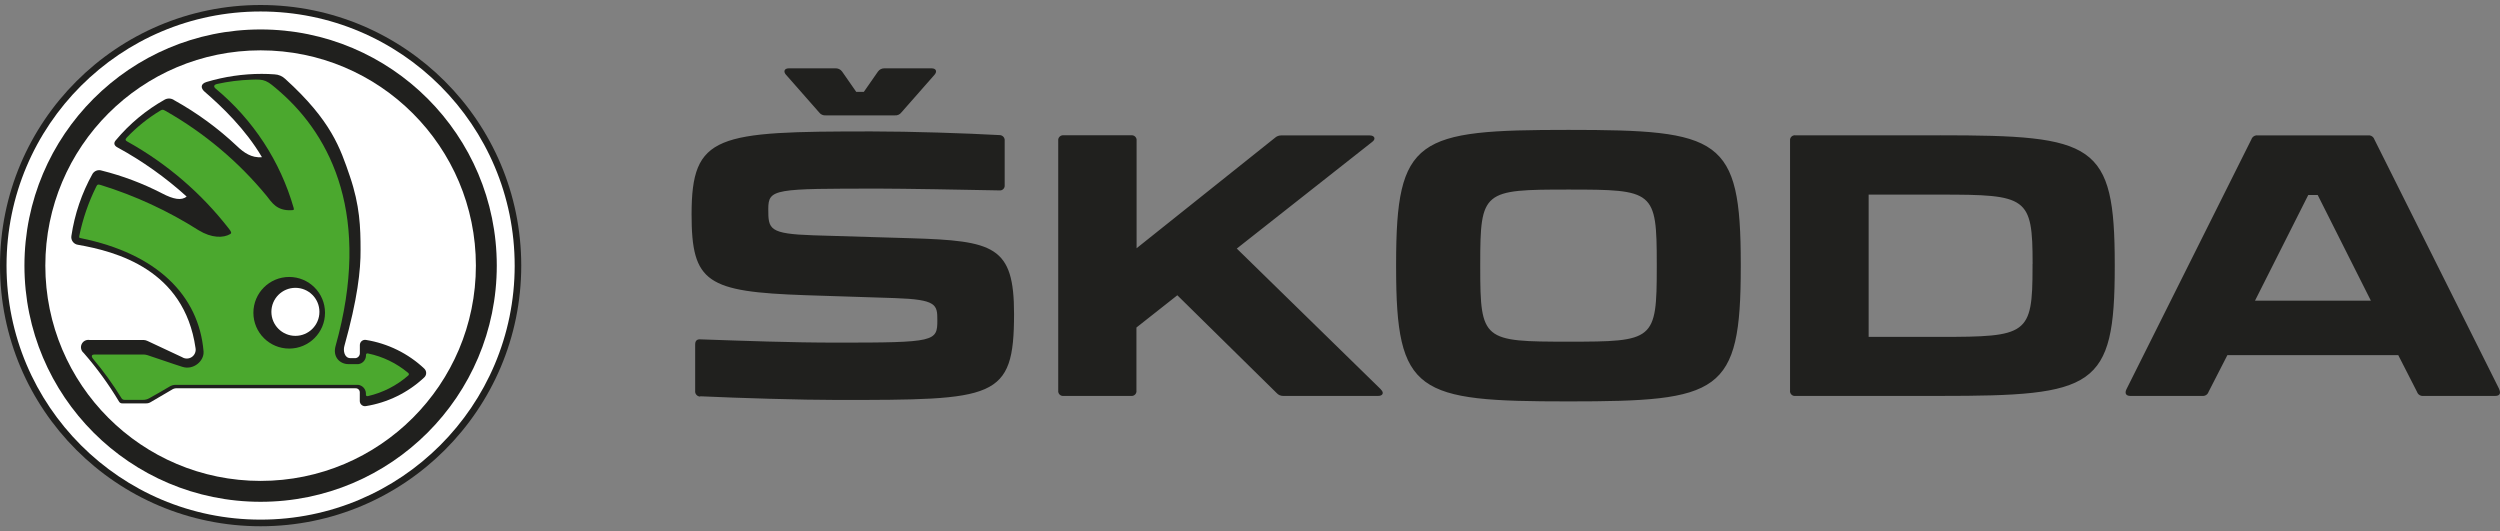 <?xml version="1.0" encoding="UTF-8"?>
<svg id="SVGDoc" width="160" height="34" xmlns="http://www.w3.org/2000/svg" version="1.1" xmlns:xlink="http://www.w3.org/1999/xlink" xmlns:avocode="https://avocode.com/" viewBox="0 0 160 34"><rect x="0" y="0" width="160" height="34" fill="#808080" stroke="none"/><defs></defs><desc>Generated with Avocode.</desc><g><g><title>skoda_BM_lc_2D_pos_M_4c-01</title><g><title>Picture Mark</title><g><title>Ellipse 1</title><path d="M-0,17c0,-9.212 7.468,-16.68 16.68,-16.68c9.212,0 16.68,7.468 16.68,16.68c0,9.212 -7.468,16.68 -16.68,16.68c-9.212,0 -16.68,-7.468 -16.68,-16.68z" fill="#20201e" fill-opacity="1"></path></g><g><title>Path 2</title><path d="M32.94,17c-0.003,8.98 -7.284,16.258 -16.264,16.256c-8.977,0 -16.257,-7.279 -16.258,-16.259c0,-8.982 7.279,-16.262 16.259,-16.262c8.988,0 16.268,7.286 16.262,16.269z" fill="#ffffff" fill-opacity="1"></path></g><g><title>Path 3</title><path d="M31.794,17c0,8.348 -6.767,15.115 -15.115,15.115c-8.348,0 -15.115,-6.767 -15.115,-15.115c0,-8.348 6.767,-15.115 15.115,-15.115c8.348,0 15.115,6.767 15.115,15.115z" fill="#20201e" fill-opacity="1"></path></g><g><title>Path 4</title><path d="M30.457,17c0,7.609 -6.169,13.778 -13.778,13.778c-7.609,0 -13.778,-6.169 -13.778,-13.778c0,-7.609 6.169,-13.778 13.778,-13.778c7.609,0 13.778,6.169 13.778,13.778z" fill="#ffffff" fill-opacity="1"></path></g><g><title>Path 5</title><path d="M27.155,23.592c-1.035,-0.973 -2.337,-1.613 -3.74,-1.838c-0.096,-0.015 -0.194,0.013 -0.268,0.076c-0.074,0.063 -0.116,0.156 -0.116,0.253v0.513c0.005,0.161 -0.111,0.301 -0.271,0.325h-0.332c-0.395,0 -0.471,-0.49 -0.388,-0.774c0.84,-3.013 1.047,-4.841 1.036,-6.171c0,-1.412 -0.045,-2.824 -0.683,-4.691c-0.614,-1.793 -1.177,-3.552 -4.14,-6.237c-0.184,-0.175 -0.424,-0.277 -0.678,-0.289c-0.292,-0.021 -0.53,-0.031 -0.826,-0.031c-1.193,0 -2.382,0.174 -3.528,0.517c-0.424,0.128 -0.36,0.42 -0.13,0.62c1.109,0.958 2.62,2.401 3.674,4.194c-0.664,0.066 -1.177,-0.304 -1.596,-0.706c-1.211,-1.142 -2.56,-2.129 -4.015,-2.937c-0.175,-0.128 -0.407,-0.146 -0.6,-0.047c-1.201,0.672 -2.268,1.558 -3.149,2.615c-0.172,0.2 -0.061,0.358 0.108,0.447c1.596,0.87 3.084,1.926 4.432,3.147c-0.325,0.273 -0.838,0.184 -1.582,-0.207c-1.225,-0.632 -2.52,-1.12 -3.858,-1.455c-0.218,-0.073 -0.458,0.013 -0.581,0.207c-0.69,1.234 -1.149,2.584 -1.356,3.982c-0.02,0.129 0.013,0.261 0.091,0.366c0.078,0.105 0.194,0.175 0.323,0.194c2.448,0.428 6.809,1.579 7.531,6.604c0.044,0.223 -0.049,0.45 -0.236,0.579c-0.188,0.128 -0.433,0.132 -0.625,0.01l-2.205,-1.033c-0.078,-0.039 -0.163,-0.062 -0.249,-0.066h-3.467c-0.211,-0.036 -0.419,0.075 -0.507,0.269c-0.088,0.194 -0.035,0.424 0.13,0.559c0.842,0.962 1.595,1.998 2.252,3.095c0.042,0.09 0.136,0.144 0.235,0.134h1.513c0.099,0.002 0.196,-0.025 0.28,-0.075l1.429,-0.838c0.087,-0.043 0.184,-0.061 0.28,-0.052h11.405c0.071,-0.006 0.141,0.018 0.194,0.066c0.053,0.048 0.083,0.115 0.084,0.186l-0,0.562c0,0.097 0.043,0.189 0.117,0.252c0.074,0.063 0.171,0.09 0.267,0.075c1.402,-0.224 2.705,-0.864 3.74,-1.836c0.079,-0.072 0.125,-0.175 0.125,-0.282c0,-0.107 -0.044,-0.21 -0.123,-0.283z" fill="#20201e" fill-opacity="1"></path></g><g><title>Path 6</title><path d="M18.659,21.95c-1.124,0.001 -2.035,-0.909 -2.036,-2.033c-0,-1.124 0.911,-2.035 2.034,-2.034c1.124,0 2.034,0.912 2.033,2.036c0,1.122 -0.909,2.031 -2.031,2.031zM26.129,23.872c-0.741,-0.625 -1.626,-1.054 -2.575,-1.25c-0.089,-0.019 -0.132,0.016 -0.132,0.108v0.049c-0.015,0.269 -0.22,0.49 -0.487,0.525h-0.633c-0.541,0 -1.024,-0.447 -0.824,-1.163c2.318,-8.275 -0.273,-13.392 -3.544,-16.256c-0.887,-0.777 -0.967,-0.819 -1.855,-0.786c-0.743,0.025 -1.482,0.118 -2.208,0.28c-0.137,0.033 -0.249,0.141 -0.071,0.292c2.4,1.988 4.143,4.655 4.999,7.651c0.038,0.134 -0.04,0.122 -0.141,0.129c-0.963,0.059 -1.285,-0.532 -1.586,-0.906c-1.804,-2.193 -3.994,-4.036 -6.463,-5.439c-0.184,-0.108 -0.212,-0.106 -0.351,-0.026c-0.788,0.475 -1.508,1.054 -2.142,1.72c-0.122,0.129 -0.092,0.191 0.042,0.264c2.526,1.406 4.741,3.31 6.51,5.597c0.146,0.184 0.155,0.266 0.073,0.315c-0.45,0.268 -1.2,0.264 -2.022,-0.235c-1.951,-1.24 -4.059,-2.215 -6.268,-2.9c-0.188,-0.054 -0.221,-0.042 -0.299,0.118c-0.49,0.988 -0.85,2.034 -1.073,3.114c-0.021,0.132 -0.033,0.144 0.092,0.169c4.877,0.988 7.553,3.665 7.856,7.24c0.054,0.621 -0.647,1.219 -1.346,0.998c-0.758,-0.235 -1.495,-0.511 -2.252,-0.753c-0.081,-0.025 -0.165,-0.038 -0.249,-0.038h-3.147c-0.141,0 -0.224,0.087 -0.085,0.264c0.665,0.789 1.27,1.626 1.812,2.504c0.042,0.09 0.136,0.144 0.235,0.134h1.158c0.147,0.002 0.291,-0.038 0.417,-0.113c0.419,-0.235 0.838,-0.471 1.257,-0.723c0.119,-0.079 0.259,-0.122 0.402,-0.125h11.695c0.269,0.035 0.476,0.256 0.494,0.527l-0,0.085c0,0.092 0.042,0.127 0.132,0.108c0.955,-0.22 1.84,-0.673 2.577,-1.318c0.027,-0.018 0.042,-0.049 0.042,-0.081c0,-0.032 -0.016,-0.063 -0.042,-0.081z" fill="#4ba82e" fill-opacity="1"></path></g><g><title>Path 7</title><path d="M20.801,20.017c0,1.266 -1.026,2.292 -2.292,2.292c-1.266,0 -2.292,-1.026 -2.292,-2.292c0,-1.266 1.026,-2.292 2.292,-2.292c1.266,0 2.292,1.026 2.292,2.292z" fill="#20201e" fill-opacity="1"></path></g><g><title>Path 8</title><path d="M20.443,19.958c0,0.849 -0.688,1.537 -1.537,1.537c-0.849,0 -1.537,-0.688 -1.537,-1.537c0,-0.849 0.688,-1.537 1.537,-1.537c0.849,0 1.537,0.688 1.537,1.537z" fill="#ffffff" fill-opacity="1"></path></g></g><g><title>Lettering</title><g><title>Path 9</title><path d="M100.38,8.313c9.709,0 11.029,0.487 11.029,8.572v0.207c0,8.108 -1.325,8.598 -11.029,8.598c-9.704,0 -11.029,-0.49 -11.029,-8.572v-0.233c0,-8.085 1.32,-8.572 11.029,-8.572zM88.369,24.922c0.228,0.209 0.137,0.417 -0.167,0.417h-6.058c-0.167,0.008 -0.329,-0.06 -0.44,-0.186l-6.355,-6.256l-2.617,2.064v4.029c0.014,0.096 -0.019,0.193 -0.087,0.261c-0.068,0.068 -0.165,0.101 -0.261,0.087h-4.309c-0.096,0.014 -0.193,-0.019 -0.261,-0.087c-0.068,-0.068 -0.101,-0.165 -0.087,-0.261v-15.985c-0.013,-0.095 0.02,-0.191 0.088,-0.258c0.068,-0.068 0.163,-0.1 0.258,-0.088h4.321c0.095,-0.013 0.192,0.019 0.26,0.087c0.068,0.068 0.101,0.164 0.088,0.259v6.882l8.847,-7.061c0.114,-0.106 0.264,-0.163 0.419,-0.16h5.649c0.322,0 0.419,0.231 0.162,0.417l-8.664,6.825l9.224,9.014zM124.153,8.659c9.894,0 11.191,0.485 11.191,8.268v0.139c0,7.786 -1.306,8.273 -11.191,8.273h-9.242c-0.096,0.014 -0.193,-0.019 -0.261,-0.087c-0.068,-0.068 -0.101,-0.165 -0.087,-0.261v-15.985c-0.013,-0.096 0.02,-0.191 0.088,-0.259c0.068,-0.068 0.165,-0.1 0.26,-0.087h9.242zM159.951,24.922c0.115,0.254 0.024,0.417 -0.254,0.417h-4.611c-0.175,0.017 -0.339,-0.089 -0.395,-0.257l-1.203,-2.354h-10.935l-1.207,2.354c-0.055,0.167 -0.218,0.273 -0.393,0.257h-4.611c-0.275,0 -0.372,-0.162 -0.254,-0.417l8.002,-16.004c0.057,-0.166 0.221,-0.271 0.395,-0.254h7.08c0.174,-0.016 0.336,0.089 0.393,0.254l8.002,16.004zM106.033,16.882c0,-4.679 -0.186,-4.75 -5.649,-4.75c-5.463,0 -5.649,0.071 -5.649,4.75v0.235c0,4.679 0.184,4.75 5.649,4.75c5.465,0 5.649,-0.071 5.649,-4.75zM130.087,16.882c0,-4.286 -0.351,-4.427 -5.907,-4.427h-4.587v9.106h4.582c5.557,0 5.907,-0.141 5.907,-4.425v-0.235zM148.332,12.479h-0.603l-3.408,6.762h7.414zM50.31,4.79v0l2.118,2.408c0.098,0.13 0.255,0.2 0.417,0.186h4.425c0.162,0.014 0.319,-0.056 0.417,-0.186l2.118,-2.408c0.186,-0.209 0.115,-0.417 -0.186,-0.417h-3.008c-0.166,-0.007 -0.325,0.071 -0.421,0.207l-0.904,1.299v0h-0.487v0l-0.904,-1.299c-0.101,-0.14 -0.266,-0.218 -0.438,-0.207h-2.965c-0.304,0 -0.37,0.207 -0.186,0.417M44.814,25.362c2.457,0.113 6.463,0.235 8.776,0.235c10.104,0 11.309,-0.021 11.309,-5.512c0,-4.331 -1.273,-4.679 -6.625,-4.839l-6.209,-0.186c-2.848,-0.094 -2.895,-0.393 -2.895,-1.669c0,-1.32 0.346,-1.32 7.181,-1.32c1.294,0 5.413,0.068 7.6,0.115c0.096,0.014 0.193,-0.019 0.261,-0.087c0.068,-0.068 0.101,-0.165 0.087,-0.261v-2.824c0.012,-0.093 -0.018,-0.187 -0.08,-0.258c-0.063,-0.07 -0.153,-0.11 -0.247,-0.11c-2.154,-0.12 -5.674,-0.235 -8.2,-0.235c-9.916,0 -11.511,0.186 -11.511,5.305c0,4.38 0.97,4.959 7.317,5.178l5.698,0.184c2.667,0.092 2.714,0.417 2.714,1.412c0,1.37 -0.118,1.438 -6.421,1.438c-2.942,0 -5.976,-0.115 -8.732,-0.209c-0.235,-0.021 -0.346,0.094 -0.346,0.325v2.966c-0.012,0.093 0.016,0.187 0.078,0.258c0.062,0.071 0.151,0.112 0.245,0.114" fill="#20201e" fill-opacity="1"></path></g></g></g></g></svg>